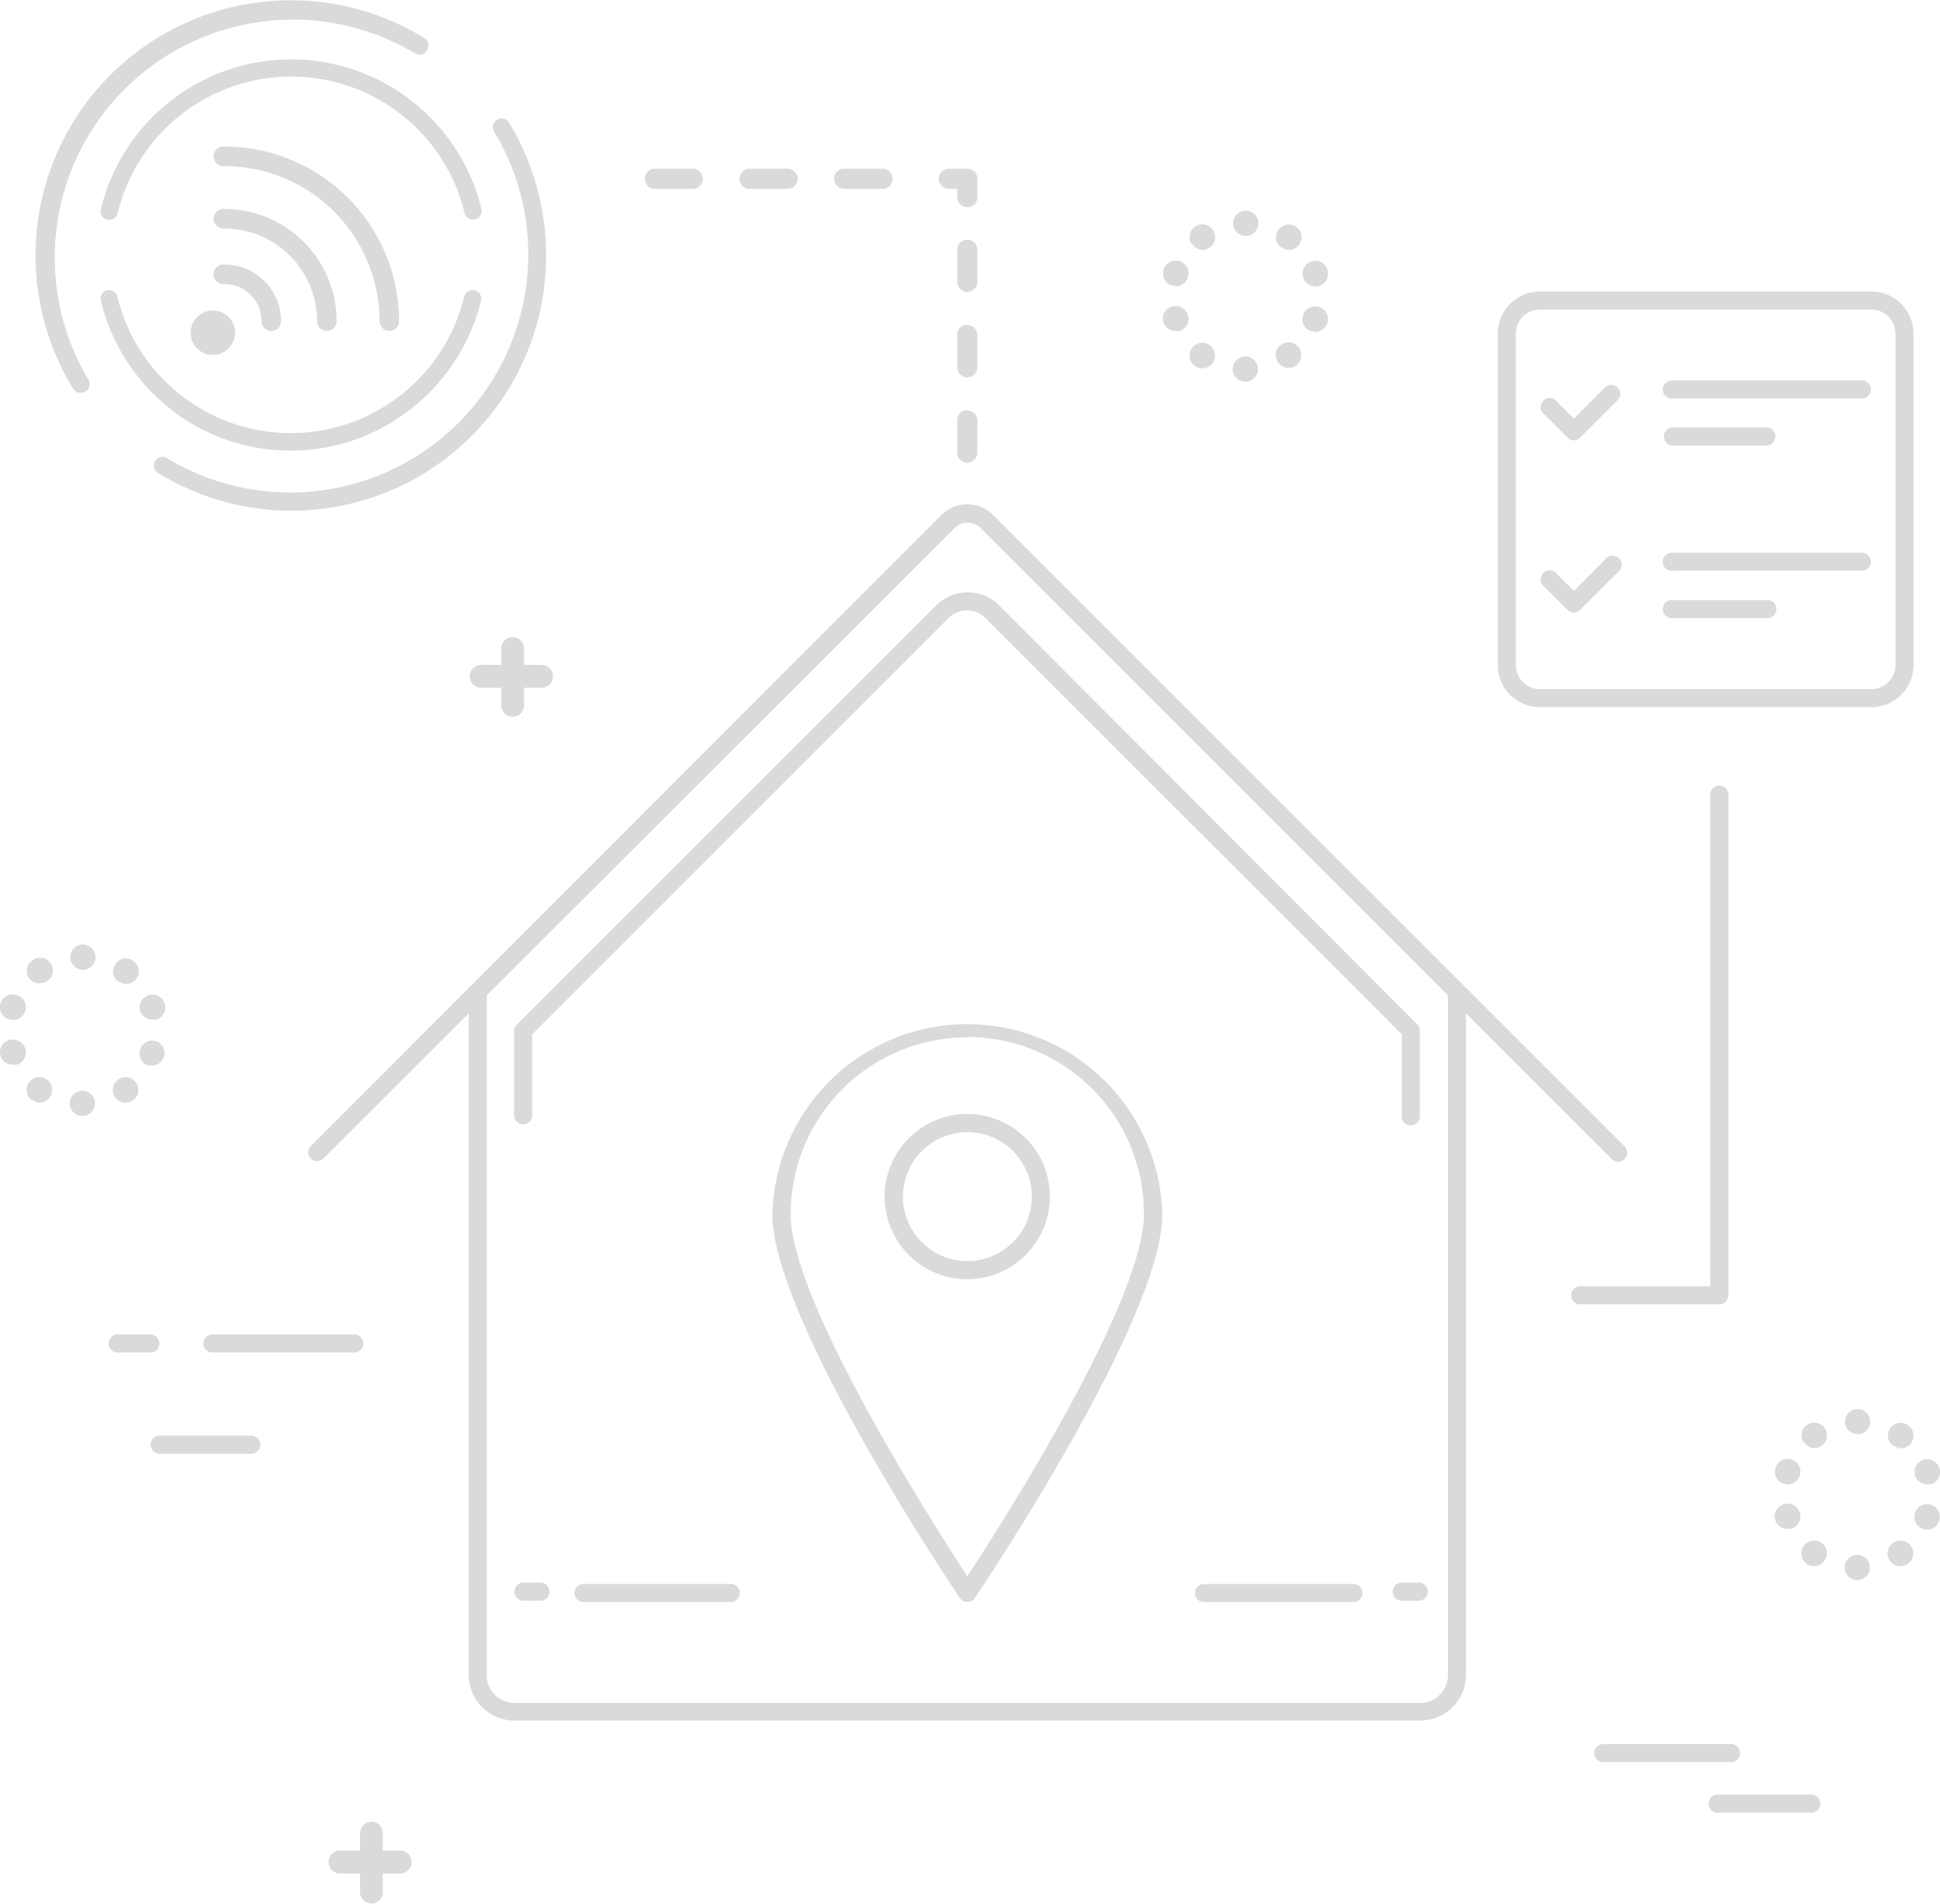 <svg xmlns="http://www.w3.org/2000/svg" viewBox="0 0 153.77 150.91"><defs><style>.cls-1{fill:#dbdada;}</style></defs><title>Asset 1</title><g id="Layer_2" data-name="Layer 2"><g id="Layer_1-2" data-name="Layer 1"><path class="cls-1" d="M21.56,54.36Z"/><polygon class="cls-1" points="21.56 54.36 21.56 54.36 21.56 54.36 21.56 54.36"/><path class="cls-1" d="M21.56,54.36h0Z"/><path class="cls-1" d="M112.58,136.4H40.77a3.63,3.63,0,0,1-3.62-3.62V79a.72.72,0,1,1,1.43,0v53.82A2.2,2.2,0,0,0,40.77,135h71.81a2.2,2.2,0,0,0,2.19-2.19V79a.72.72,0,1,1,1.43,0v53.82A3.63,3.63,0,0,1,112.58,136.4Z"/><path class="cls-1" d="M128.26,92.1a.7.7,0,0,1-.5-.21L77.7,41.83a1.46,1.46,0,0,0-2,0L25.59,91.89a.71.71,0,0,1-1-1L74.63,40.82a2.9,2.9,0,0,1,4.08,0l50.06,50.06a.72.72,0,0,1-.51,1.22Z"/><path class="cls-1" d="M111.82,89.22a.71.71,0,0,1-.71-.71V82l-33-33a2.06,2.06,0,0,0-2.93,0l-33,33v6.5a.72.72,0,0,1-1.43,0v-6.8A.75.75,0,0,1,41,81.2L74.2,48a3.51,3.51,0,0,1,5,0L112.33,81.2a.75.75,0,0,1,.21.51v6.8A.71.71,0,0,1,111.82,89.22Z"/><path class="cls-1" d="M76.67,127a.71.71,0,0,1-.59-.32c-.61-.9-14.86-22.15-14.86-30.42a15.46,15.46,0,0,1,30.91,0c0,8.27-14.25,29.52-14.86,30.42A.72.72,0,0,1,76.67,127Zm0-44.76a14,14,0,0,0-14,14c0,6.92,11.28,24.54,14,28.72,2.75-4.18,14-21.8,14-28.72A14,14,0,0,0,76.67,82.21Z"/><path class="cls-1" d="M58,127H46.17a.72.72,0,0,1,0-1.43H58A.72.72,0,0,1,58,127Z"/><path class="cls-1" d="M107.19,127H95.35a.72.72,0,0,1,0-1.43h11.84a.72.72,0,1,1,0,1.43Z"/><path class="cls-1" d="M76.67,101.41a6.55,6.55,0,1,1,6.55-6.55A6.56,6.56,0,0,1,76.67,101.41Zm0-11.66a5.11,5.11,0,1,0,5.12,5.11A5.12,5.12,0,0,0,76.67,89.75Z"/><path class="cls-1" d="M42.83,126.9H41.5a.72.72,0,1,1,0-1.44h1.33a.72.72,0,1,1,0,1.44Z"/><path class="cls-1" d="M112.45,126.9h-1.34a.72.72,0,0,1,0-1.44h1.34a.72.72,0,0,1,0,1.44Z"/><path class="cls-1" d="M148.34,56.06H122.05a3.34,3.34,0,0,1-3.33-3.33V26.44a3.33,3.33,0,0,1,3.33-3.33h26.29a3.34,3.34,0,0,1,3.33,3.33V52.73A3.34,3.34,0,0,1,148.34,56.06ZM122.05,24.54a1.9,1.9,0,0,0-1.9,1.9V52.73a1.91,1.91,0,0,0,1.9,1.9h26.29a1.91,1.91,0,0,0,1.9-1.9V26.44a1.91,1.91,0,0,0-1.9-1.9Z"/><path class="cls-1" d="M124.77,34.91a.73.73,0,0,1-.51-.21l-1.83-1.83a.72.72,0,1,1,1-1l1.32,1.32,2.47-2.47a.72.72,0,0,1,1,0,.71.71,0,0,1,0,1l-3,3A.73.73,0,0,1,124.77,34.91Z"/><path class="cls-1" d="M147.49,31.59H132.6a.72.72,0,1,1,0-1.43h14.89a.72.72,0,1,1,0,1.43Z"/><path class="cls-1" d="M140,35.32H132.6a.72.72,0,0,1,0-1.44H140a.72.72,0,0,1,0,1.44Z"/><path class="cls-1" d="M124.77,48.57a.73.73,0,0,1-.51-.21l-1.83-1.83a.72.72,0,1,1,1-1l1.32,1.32,2.47-2.48a.72.72,0,1,1,1,1l-3,3A.73.73,0,0,1,124.77,48.57Z"/><path class="cls-1" d="M147.49,45.25H132.6a.72.72,0,1,1,0-1.43h14.89a.72.72,0,1,1,0,1.43Z"/><path class="cls-1" d="M140,49H132.6a.72.72,0,1,1,0-1.43H140A.72.72,0,1,1,140,49Z"/><path class="cls-1" d="M136.27,103.4H125.34a.72.72,0,1,1,0-1.43h10.22V63A.72.72,0,1,1,137,63v39.68A.71.71,0,0,1,136.27,103.4Z"/><path class="cls-1" d="M137.08,139.69H127a.72.72,0,0,1,0-1.43h10.12a.72.72,0,1,1,0,1.43Z"/><path class="cls-1" d="M143.48,143.7h-7.25a.72.72,0,1,1,0-1.43h7.25a.72.72,0,1,1,0,1.43Z"/><path class="cls-1" d="M28,107.22H16.76a.72.72,0,0,1,0-1.43H28a.72.72,0,1,1,0,1.43Z"/><path class="cls-1" d="M12,107.22H9.41a.72.72,0,1,1,0-1.43H12a.72.72,0,0,1,0,1.43Z"/><path class="cls-1" d="M19.91,115.25H12.66a.72.72,0,0,1,0-1.44h7.25a.72.72,0,0,1,0,1.44Z"/><path class="cls-1" d="M21.51,26.23a.77.77,0,0,1-.78-.77,2.94,2.94,0,0,0-2.93-2.94.78.78,0,1,1,0-1.55,4.49,4.49,0,0,1,4.48,4.49A.76.76,0,0,1,21.51,26.23Z"/><path class="cls-1" d="M25.91,26.23a.77.77,0,0,1-.78-.77,7.34,7.34,0,0,0-7.33-7.34.78.78,0,1,1,0-1.55,8.89,8.89,0,0,1,8.88,8.89A.76.76,0,0,1,25.91,26.23Z"/><path class="cls-1" d="M30.86,26.23a.77.77,0,0,1-.78-.77A12.3,12.3,0,0,0,17.8,13.17a.78.78,0,1,1,0-1.55A13.85,13.85,0,0,1,31.63,25.46.76.76,0,0,1,30.86,26.23Z"/><path class="cls-1" d="M16.87,28.14a1.76,1.76,0,1,1,1.76-1.76A1.76,1.76,0,0,1,16.87,28.14Z"/><path class="cls-1" d="M8.64,17.42l-.16,0A.69.69,0,0,1,8,16.56a15.52,15.52,0,0,1,30.16,0,.69.69,0,0,1-.51.84l-.16,0a.69.69,0,0,1-.67-.53,14.14,14.14,0,0,0-27.48,0A.69.69,0,0,1,8.64,17.42Z"/><path class="cls-1" d="M23.05,35.72a15.29,15.29,0,0,1-9.66-3.39A15.61,15.61,0,0,1,8,23.87.7.7,0,0,1,8.48,23l.16,0a.69.69,0,0,1,.67.53,14.14,14.14,0,0,0,27.48,0,.69.69,0,0,1,.67-.53l.16,0a.7.7,0,0,1,.51.84,15.65,15.65,0,0,1-5.41,8.46A15.34,15.34,0,0,1,23.05,35.72Z"/><path class="cls-1" d="M6.38,31.14a.68.68,0,0,1-.59-.33A20.23,20.23,0,0,1,33.61,3a.7.7,0,0,1,.23,1,.69.69,0,0,1-.59.33.65.65,0,0,1-.36-.1A18.87,18.87,0,0,0,7,30.09a.69.69,0,0,1-.22.95A.78.78,0,0,1,6.38,31.14Z"/><path class="cls-1" d="M23.08,40.49a20.24,20.24,0,0,1-10.56-3,.68.68,0,0,1-.23-.94.7.7,0,0,1,.59-.34.66.66,0,0,1,.36.11A18.87,18.87,0,0,0,39.17,10.44a.69.69,0,0,1,.23-.95.65.65,0,0,1,.36-.1.69.69,0,0,1,.59.33,20.41,20.41,0,0,1,2.81,12.81A20.19,20.19,0,0,1,25.33,40.36,21.06,21.06,0,0,1,23.08,40.49Z"/><path class="cls-1" d="M52,13.38h2.82a.8.8,0,1,1,0,1.59H52a.8.8,0,1,1,0-1.59Zm7.52,0h2.82a.8.8,0,1,1,0,1.59H59.51a.8.8,0,1,1,0-1.59Zm7.52,0h2.82a.8.8,0,1,1,0,1.59H67a.8.8,0,1,1,0-1.59Z"/><path class="cls-1" d="M74.41,14.17a.8.8,0,0,0,.8.8h.66v.66a.8.8,0,1,0,1.6,0V14.17a.79.79,0,0,0-.8-.79H75.21A.79.79,0,0,0,74.41,14.17Z"/><path class="cls-1" d="M76.67,19a.8.8,0,0,1,.8.8v2.54a.8.8,0,0,1-1.6,0V19.77A.8.8,0,0,1,76.67,19Zm0,6.77a.8.8,0,0,1,.8.8v2.54a.8.8,0,0,1-1.6,0V26.54A.8.8,0,0,1,76.67,25.74Zm0,6.77a.8.8,0,0,1,.8.8v2.54a.8.8,0,1,1-1.6,0V33.31A.8.8,0,0,1,76.67,32.51Z"/><path class="cls-1" d="M32.63,147.62a.9.9,0,0,1-.9.9H27.05a.91.91,0,1,1,0-1.81h4.68A.9.9,0,0,1,32.63,147.62Z"/><path class="cls-1" d="M30.34,145.33V150a.9.9,0,0,1-1.8,0v-4.68a.9.9,0,1,1,1.8,0Z"/><path class="cls-1" d="M43.82,53.62a.9.9,0,0,1-.9.9H38.24a.91.91,0,1,1,0-1.81h4.68A.9.9,0,0,1,43.82,53.62Z"/><path class="cls-1" d="M41.54,51.33V56a.91.91,0,0,1-1.81,0V51.33a.91.91,0,0,1,1.81,0Z"/><path class="cls-1" d="M6.53,88.47a1,1,0,0,1-1-1h0a1,1,0,0,1,1-1h0a1,1,0,0,1,1,1h0a1,1,0,0,1-1,1h0ZM9.13,87a1,1,0,0,1,.23-1.41h0a1,1,0,0,1,1.41.23h0a1,1,0,0,1-.22,1.41h0a1,1,0,0,1-.6.19h0A1,1,0,0,1,9.13,87Zm-6.61.21a1,1,0,0,1-.22-1.41h0a1,1,0,0,1,1.42-.22h0a1,1,0,0,1,.22,1.41h0a1,1,0,0,1-.82.42h0A1,1,0,0,1,2.52,87.16Zm9.24-2.74a1,1,0,0,1-.65-1.28h0a1,1,0,0,1,1.28-.64h0A1,1,0,0,1,13,83.77h0a1,1,0,0,1-1,.7h0A1.12,1.12,0,0,1,11.76,84.42ZM.05,83.75A1,1,0,0,1,.7,82.47h0A1,1,0,0,1,2,83.13H2a1,1,0,0,1-.65,1.27h0a1.06,1.06,0,0,1-.31,0H1A1,1,0,0,1,.05,83.75Zm11.07-3.57h0a1,1,0,0,1,.66-1.28h0a1,1,0,0,1,1.27.66h0a1,1,0,0,1-.66,1.27h0a1,1,0,0,1-.3,0h0A1,1,0,0,1,11.12,80.18ZM.7,80.81a1,1,0,0,1-.65-1.28h0a1,1,0,0,1,1.28-.65h0A1,1,0,0,1,2,80.16H2a1,1,0,0,1-1,.7H1A1.19,1.19,0,0,1,.7,80.81Zm8.68-3h0a1,1,0,0,1-.21-1.42h0a1,1,0,0,1,1.41-.21h0a1,1,0,0,1,.22,1.41h0A1,1,0,0,1,10,78h0A1,1,0,0,1,9.38,77.77Zm-7.07-.24a1,1,0,0,1,.23-1.41h0A1,1,0,0,1,4,76.34H4a1,1,0,0,1-.23,1.42h0a1,1,0,0,1-.59.19h0A1,1,0,0,1,2.31,77.53Zm4.26-.69h0a1,1,0,0,1-1-1h0a1,1,0,0,1,1-1h0a1,1,0,0,1,1,1h0a1,1,0,0,1-1,1Z"/><path class="cls-1" d="M147.21,125.26a1,1,0,0,1-1-1h0a1,1,0,0,1,1-1h0a1,1,0,0,1,1,1h0a1,1,0,0,1-1,1Zm2.6-1.52a1,1,0,0,1,.23-1.41h0a1,1,0,0,1,1.41.22h0a1,1,0,0,1-.23,1.42h0a1,1,0,0,1-.59.19h0A1,1,0,0,1,149.81,123.74Zm-6.61.21a1,1,0,0,1-.22-1.41h0a1,1,0,0,1,1.41-.22h0a1,1,0,0,1,.22,1.41h0a1,1,0,0,1-.82.42h0A1,1,0,0,1,143.2,124Zm9.23-2.74a1,1,0,0,1-.64-1.28h0a1,1,0,0,1,1.27-.64h0a1,1,0,0,1,.65,1.27h0a1,1,0,0,1-1,.7h0A1.19,1.19,0,0,1,152.43,121.21Zm-11.71-.67a1,1,0,0,1,.66-1.28h0a1,1,0,0,1,1.27.65h0a1,1,0,0,1-.65,1.28h0a1.18,1.18,0,0,1-.31,0h0A1,1,0,0,1,140.72,120.54ZM151.8,117h0a1,1,0,0,1,.65-1.27h0a1,1,0,0,1,1.27.66h0a1,1,0,0,1-.65,1.27h0a1.12,1.12,0,0,1-.31,0h0A1,1,0,0,1,151.8,117Zm-10.42.63a1,1,0,0,1-.65-1.27h0a1,1,0,0,1,1.27-.65h0a1,1,0,0,1,.65,1.28h0a1,1,0,0,1-1,.69h0A.84.84,0,0,1,141.38,117.59Zm8.68-3h0a1,1,0,0,1-.22-1.42h0a1,1,0,0,1,1.42-.21h0a1,1,0,0,1,.21,1.41h0a1,1,0,0,1-.81.41h0A1,1,0,0,1,150.06,114.56Zm-7.07-.24a1,1,0,0,1,.22-1.41h0a1,1,0,0,1,1.41.22h0a1,1,0,0,1-.22,1.41h0a1,1,0,0,1-.59.2h0A1,1,0,0,1,143,114.32Zm4.25-.69h0a1,1,0,0,1-1-1h0a1,1,0,0,1,1-1h0a1,1,0,0,1,1,1h0a1,1,0,0,1-1,1h0Z"/><path class="cls-1" d="M98.71,30.26a1,1,0,0,1-1-1h0a1,1,0,0,1,1-1h0a1,1,0,0,1,1,1h0a1,1,0,0,1-1,1Zm2.6-1.52a1,1,0,0,1,.23-1.41h0a1,1,0,0,1,1.41.22h0a1,1,0,0,1-.23,1.42h0a1,1,0,0,1-.59.19h0A1,1,0,0,1,101.31,28.74ZM94.7,29a1,1,0,0,1-.22-1.41h0a1,1,0,0,1,1.41-.22h0a1,1,0,0,1,.22,1.41h0a1,1,0,0,1-.82.42h0A1,1,0,0,1,94.7,29Zm9.23-2.74a1,1,0,0,1-.64-1.28h0a1,1,0,0,1,1.27-.64h0a1,1,0,0,1,.65,1.27h0a1,1,0,0,1-1,.7h0A1.19,1.19,0,0,1,103.93,26.21Zm-11.71-.67a1,1,0,0,1,.66-1.28h0a1,1,0,0,1,1.27.65h0a1,1,0,0,1-.65,1.28h0a1.18,1.18,0,0,1-.31,0h0A1,1,0,0,1,92.22,25.54ZM103.3,22h0a1,1,0,0,1,.65-1.27h0a1,1,0,0,1,1.27.66h0a1,1,0,0,1-.65,1.27h0a1.12,1.12,0,0,1-.31.05h0A1,1,0,0,1,103.3,22Zm-10.42.63a1,1,0,0,1-.65-1.27h0a1,1,0,0,1,1.27-.65h0A1,1,0,0,1,94.15,22h0a1,1,0,0,1-1,.69h0A.84.84,0,0,1,92.88,22.59Zm8.68-3h0a1,1,0,0,1-.22-1.42h0a1,1,0,0,1,1.42-.21h0a1,1,0,0,1,.21,1.41h0a1,1,0,0,1-.81.41h0A1,1,0,0,1,101.56,19.56Zm-7.07-.24a1,1,0,0,1,.22-1.41h0a1,1,0,0,1,1.41.22h0a1,1,0,0,1-.22,1.41h0a1,1,0,0,1-.59.2h0A1,1,0,0,1,94.49,19.32Zm4.25-.69h0a1,1,0,0,1-1-1h0a1,1,0,0,1,1-1h0a1,1,0,0,1,1,1h0a1,1,0,0,1-1,1h0Z"/></g></g></svg>